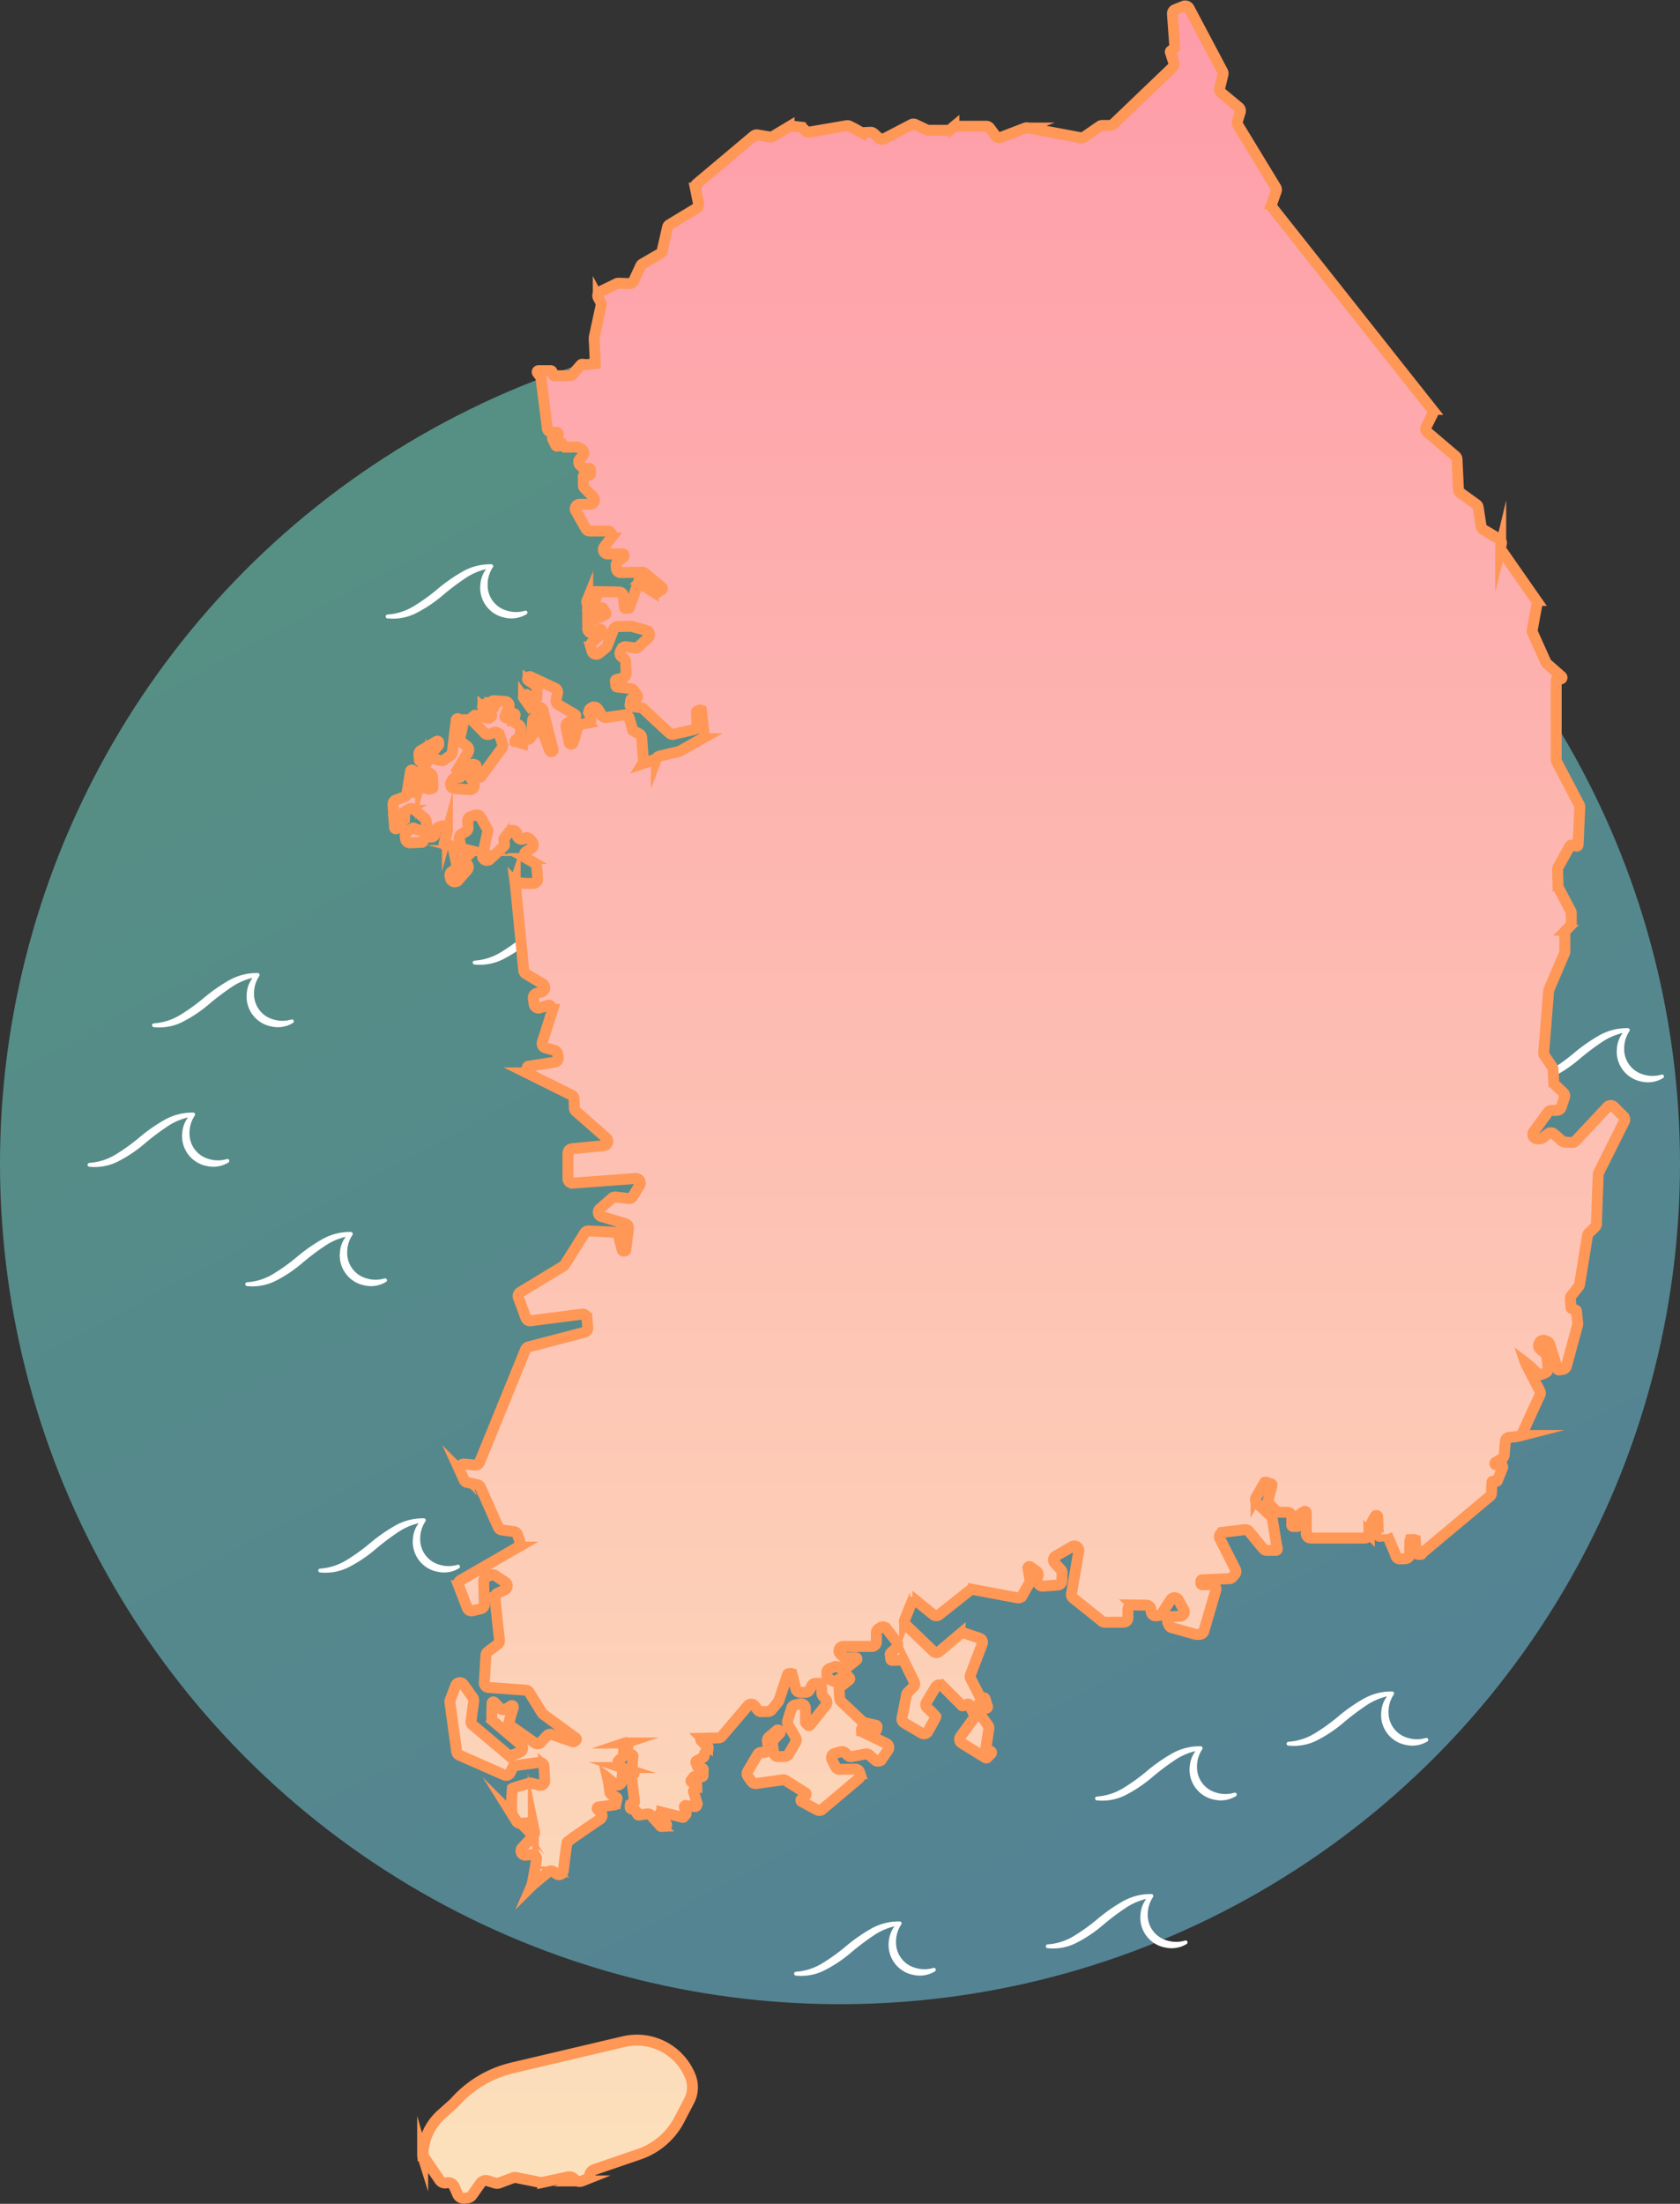 <svg xmlns="http://www.w3.org/2000/svg" xmlns:xlink="http://www.w3.org/1999/xlink" width="307" height="402.508" viewBox="0 0 307 402.508">
  <rect x="0" y="0" width="307" height="402.508" fill="#333333" stroke="none"/>
  <defs>
    <linearGradient id="linear-gradient" x1="0.185" x2="0.699" y2="0.958" gradientUnits="objectBoundingBox">
      <stop offset="0" stop-color="#7aefd2"/>
      <stop offset="1" stop-color="#76d3f6"/>
    </linearGradient>
    <linearGradient id="linear-gradient-2" x1="0.5" x2="0.5" y2="1" gradientUnits="objectBoundingBox">
      <stop offset="0" stop-color="#fe9ca9"/>
      <stop offset="1" stop-color="#fce1bc"/>
    </linearGradient>
  </defs>
  <g id="ic-coverage-map-southkorea" transform="translate(-910 -1544.953)">
    <circle id="Ellipse_151" data-name="Ellipse 151" cx="153.5" cy="153.5" r="153.5" transform="translate(910 1604)" opacity="0.5" fill="url(#linear-gradient)"/>
    <g id="Wave" transform="translate(870.172 1579.273)">
      <path id="Path_11019" data-name="Path 11019" d="M331.713,350.255a10.553,10.553,0,0,0,4.825-1.547,34.291,34.291,0,0,0,4.258-3.062,30.786,30.786,0,0,1,4.484-3.154,10.232,10.232,0,0,1,5.389-1.422h.008a.353.353,0,0,1,.288.55l-.021.031a5.617,5.617,0,0,0-.936,3.147,4.8,4.8,0,0,0,3.527,4.746,5.623,5.623,0,0,0,3.283.014l.007,0a.35.35,0,0,1,.292.628,5.288,5.288,0,0,1-3.9.651,5.559,5.559,0,0,1-4.534-6.1,5.3,5.3,0,0,1,1.75-3.548l.267.581h-.007a11.476,11.476,0,0,0-4.754,1.848,45.518,45.518,0,0,0-4.209,3.185,24.723,24.723,0,0,1-4.569,3.079,9.42,9.42,0,0,1-5.483,1.071.348.348,0,0,1,.037-.692Z" transform="translate(-164.441 -143.455)" fill="#fff"/>
      <path id="Path_11030" data-name="Path 11030" d="M331.713,350.255a10.553,10.553,0,0,0,4.825-1.547,34.291,34.291,0,0,0,4.258-3.062,30.786,30.786,0,0,1,4.484-3.154,10.232,10.232,0,0,1,5.389-1.422h.008a.353.353,0,0,1,.288.55l-.021.031a5.617,5.617,0,0,0-.936,3.147,4.8,4.8,0,0,0,3.527,4.746,5.623,5.623,0,0,0,3.283.014l.007,0a.35.35,0,0,1,.292.628,5.288,5.288,0,0,1-3.9.651,5.559,5.559,0,0,1-4.534-6.1,5.3,5.3,0,0,1,1.75-3.548l.267.581h-.007a11.476,11.476,0,0,0-4.754,1.848,45.518,45.518,0,0,0-4.209,3.185,24.723,24.723,0,0,1-4.569,3.079,9.42,9.42,0,0,1-5.483,1.071.348.348,0,0,1,.037-.692Z" transform="translate(-56.441 -66.455)" fill="#fff"/>
      <path id="Path_11031" data-name="Path 11031" d="M331.713,350.255a10.553,10.553,0,0,0,4.825-1.547,34.291,34.291,0,0,0,4.258-3.062,30.786,30.786,0,0,1,4.484-3.154,10.232,10.232,0,0,1,5.389-1.422h.008a.353.353,0,0,1,.288.55l-.021.031a5.617,5.617,0,0,0-.936,3.147,4.8,4.8,0,0,0,3.527,4.746,5.623,5.623,0,0,0,3.283.014l.007,0a.35.35,0,0,1,.292.628,5.288,5.288,0,0,1-3.9.651,5.559,5.559,0,0,1-4.534-6.1,5.3,5.3,0,0,1,1.75-3.548l.267.581h-.007a11.476,11.476,0,0,0-4.754,1.848,45.518,45.518,0,0,0-4.209,3.185,24.723,24.723,0,0,1-4.569,3.079,9.42,9.42,0,0,1-5.483,1.071.348.348,0,0,1,.037-.692Z" transform="translate(-91.441 -56.455)" fill="#fff"/>
      <path id="Path_11032" data-name="Path 11032" d="M331.713,350.255a10.553,10.553,0,0,0,4.825-1.547,34.291,34.291,0,0,0,4.258-3.062,30.786,30.786,0,0,1,4.484-3.154,10.232,10.232,0,0,1,5.389-1.422h.008a.353.353,0,0,1,.288.55l-.021.031a5.617,5.617,0,0,0-.936,3.147,4.8,4.8,0,0,0,3.527,4.746,5.623,5.623,0,0,0,3.283.014l.007,0a.35.35,0,0,1,.292.628,5.288,5.288,0,0,1-3.9.651,5.559,5.559,0,0,1-4.534-6.1,5.3,5.3,0,0,1,1.75-3.548l.267.581h-.007a11.476,11.476,0,0,0-4.754,1.848,45.518,45.518,0,0,0-4.209,3.185,24.723,24.723,0,0,1-4.569,3.079,9.42,9.42,0,0,1-5.483,1.071.348.348,0,0,1,.037-.692Z" transform="translate(-146.441 -24.455)" fill="#fff"/>
      <path id="Path_11033" data-name="Path 11033" d="M331.713,350.255a10.553,10.553,0,0,0,4.825-1.547,34.291,34.291,0,0,0,4.258-3.062,30.786,30.786,0,0,1,4.484-3.154,10.232,10.232,0,0,1,5.389-1.422h.008a.353.353,0,0,1,.288.55l-.021.031a5.617,5.617,0,0,0-.936,3.147,4.8,4.8,0,0,0,3.527,4.746,5.623,5.623,0,0,0,3.283.014l.007,0a.35.35,0,0,1,.292.628,5.288,5.288,0,0,1-3.9.651,5.559,5.559,0,0,1-4.534-6.1,5.3,5.3,0,0,1,1.75-3.548l.267.581h-.007a11.476,11.476,0,0,0-4.754,1.848,45.518,45.518,0,0,0-4.209,3.185,24.723,24.723,0,0,1-4.569,3.079,9.42,9.42,0,0,1-5.483,1.071.348.348,0,0,1,.037-.692Z" transform="translate(-100.441 -29.455)" fill="#fff"/>
      <path id="Path_11020" data-name="Path 11020" d="M134.713,77.921a10.544,10.544,0,0,0,4.825-1.547,34.283,34.283,0,0,0,4.258-3.061,30.733,30.733,0,0,1,4.484-3.154,10.232,10.232,0,0,1,5.389-1.422h.008a.353.353,0,0,1,.288.549l-.021.031a5.617,5.617,0,0,0-.936,3.147,4.8,4.8,0,0,0,3.527,4.747,5.635,5.635,0,0,0,3.283.014l.007,0a.35.35,0,0,1,.292.628,5.292,5.292,0,0,1-3.9.651,5.559,5.559,0,0,1-4.534-6.1,5.3,5.3,0,0,1,1.75-3.548l.267.581h-.007a11.476,11.476,0,0,0-4.754,1.848,45.519,45.519,0,0,0-4.209,3.185,24.756,24.756,0,0,1-4.569,3.079,9.42,9.42,0,0,1-5.483,1.071.348.348,0,0,1,.037-.693Z" transform="translate(-24.071)" fill="#fff"/>
      <path id="Path_11021" data-name="Path 11021" d="M56.164,222.32a10.544,10.544,0,0,0,4.824-1.547,34.164,34.164,0,0,0,4.258-3.062,30.878,30.878,0,0,1,4.484-3.154,10.24,10.24,0,0,1,5.389-1.422h.008a.354.354,0,0,1,.289.55l-.021.031a5.616,5.616,0,0,0-.935,3.147,4.8,4.8,0,0,0,3.526,4.747,5.631,5.631,0,0,0,3.283.013l.006,0a.35.35,0,0,1,.293.628,5.294,5.294,0,0,1-3.9.651,5.561,5.561,0,0,1-4.534-6.1,5.3,5.3,0,0,1,1.75-3.548l.267.581h-.007a11.459,11.459,0,0,0-4.753,1.847,45.321,45.321,0,0,0-4.21,3.186,24.771,24.771,0,0,1-4.568,3.079,9.429,9.429,0,0,1-5.484,1.072.348.348,0,0,1,.038-.693Z" transform="translate(0 -44.25)" fill="#fff"/>
      <path id="Path_11022" data-name="Path 11022" d="M97.713,253.755a10.552,10.552,0,0,0,4.825-1.547,34.291,34.291,0,0,0,4.258-3.062,30.786,30.786,0,0,1,4.484-3.154,10.232,10.232,0,0,1,5.389-1.422h.008a.354.354,0,0,1,.288.55l-.021.031a5.617,5.617,0,0,0-.936,3.147,4.8,4.8,0,0,0,3.527,4.746,5.623,5.623,0,0,0,3.283.014l.007,0a.35.35,0,0,1,.292.628,5.288,5.288,0,0,1-3.9.651,5.559,5.559,0,0,1-4.534-6.1,5.3,5.3,0,0,1,1.75-3.548l.267.58h-.007a11.465,11.465,0,0,0-4.754,1.847,45.512,45.512,0,0,0-4.209,3.185,24.722,24.722,0,0,1-4.569,3.079,9.42,9.42,0,0,1-5.483,1.071.348.348,0,0,1,.037-.692Z" transform="translate(-12.732 -53.884)" fill="#fff"/>
      <path id="Path_11023" data-name="Path 11023" d="M73.164,185.57a10.544,10.544,0,0,0,4.824-1.547,34.164,34.164,0,0,0,4.258-3.062,30.88,30.88,0,0,1,4.484-3.154,10.24,10.24,0,0,1,5.389-1.422h.008a.353.353,0,0,1,.289.55l-.021.031a5.616,5.616,0,0,0-.935,3.147,4.8,4.8,0,0,0,3.526,4.747,5.631,5.631,0,0,0,3.283.013l.006,0a.35.35,0,0,1,.293.628,5.294,5.294,0,0,1-3.9.651,5.561,5.561,0,0,1-4.534-6.1,5.3,5.3,0,0,1,1.75-3.548l.267.581h-.007a11.458,11.458,0,0,0-4.753,1.847,45.323,45.323,0,0,0-4.21,3.185,24.771,24.771,0,0,1-4.568,3.079,9.429,9.429,0,0,1-5.484,1.072.348.348,0,0,1,.038-.693Z" transform="translate(-5.209 -32.988)" fill="#fff"/>
      <path id="Path_11024" data-name="Path 11024" d="M359.5,212.32a10.544,10.544,0,0,0,4.825-1.547,34.165,34.165,0,0,0,4.258-3.062,30.883,30.883,0,0,1,4.484-3.154,10.238,10.238,0,0,1,5.389-1.422h.007a.353.353,0,0,1,.289.55l-.021.031a5.617,5.617,0,0,0-.936,3.147,4.8,4.8,0,0,0,3.526,4.747,5.631,5.631,0,0,0,3.283.013l.006,0a.35.35,0,0,1,.293.628,5.291,5.291,0,0,1-3.9.651,5.559,5.559,0,0,1-4.534-6.1,5.3,5.3,0,0,1,1.749-3.548l.268.581h-.007a11.461,11.461,0,0,0-4.754,1.847,45.307,45.307,0,0,0-4.209,3.186,24.754,24.754,0,0,1-4.569,3.079,9.426,9.426,0,0,1-5.483,1.072.348.348,0,0,1,.037-.693Z" transform="translate(-232.956 -71.186)" fill="#fff"/>
      <path id="Path_11028" data-name="Path 11028" d="M359.5,212.32a10.544,10.544,0,0,0,4.825-1.547,34.165,34.165,0,0,0,4.258-3.062,30.883,30.883,0,0,1,4.484-3.154,10.238,10.238,0,0,1,5.389-1.422h.007a.353.353,0,0,1,.289.55l-.021.031a5.617,5.617,0,0,0-.936,3.147,4.8,4.8,0,0,0,3.526,4.747,5.631,5.631,0,0,0,3.283.013l.006,0a.35.35,0,0,1,.293.628,5.291,5.291,0,0,1-3.9.651,5.559,5.559,0,0,1-4.534-6.1,5.3,5.3,0,0,1,1.749-3.548l.268.581h-.007a11.461,11.461,0,0,0-4.754,1.847,45.307,45.307,0,0,0-4.209,3.186,24.754,24.754,0,0,1-4.569,3.079,9.426,9.426,0,0,1-5.483,1.072.348.348,0,0,1,.037-.693Z" transform="translate(-52.956 -24.186)" fill="#fff"/>
      <path id="Path_11025" data-name="Path 11025" d="M401.046,243.755a10.552,10.552,0,0,0,4.824-1.547,34.164,34.164,0,0,0,4.258-3.062,30.786,30.786,0,0,1,4.484-3.154A10.233,10.233,0,0,1,420,234.569h.008a.353.353,0,0,1,.288.55l-.021.031a5.622,5.622,0,0,0-.936,3.147,4.8,4.8,0,0,0,3.527,4.746,5.623,5.623,0,0,0,3.283.014l.007,0a.35.35,0,0,1,.292.628,5.288,5.288,0,0,1-3.9.651,5.561,5.561,0,0,1-4.534-6.1,5.3,5.3,0,0,1,1.75-3.548l.267.581h-.007a11.458,11.458,0,0,0-4.753,1.847,45.425,45.425,0,0,0-4.21,3.185,24.739,24.739,0,0,1-4.568,3.079,9.423,9.423,0,0,1-5.484,1.071.348.348,0,0,1,.038-.692Z" transform="translate(-245.688 -80.819)" fill="#fff"/>
      <path id="Path_11026" data-name="Path 11026" d="M376.5,175.57a10.544,10.544,0,0,0,4.825-1.547,34.156,34.156,0,0,0,4.258-3.062,30.883,30.883,0,0,1,4.485-3.154,10.238,10.238,0,0,1,5.389-1.422h.007a.353.353,0,0,1,.288.55l-.021.031a5.617,5.617,0,0,0-.936,3.147,4.8,4.8,0,0,0,3.526,4.747,5.631,5.631,0,0,0,3.283.013l.006,0a.35.35,0,0,1,.293.628,5.291,5.291,0,0,1-3.9.651,5.56,5.56,0,0,1-4.534-6.1,5.3,5.3,0,0,1,1.749-3.548l.268.581h-.007a11.462,11.462,0,0,0-4.754,1.847,45.315,45.315,0,0,0-4.209,3.186,24.753,24.753,0,0,1-4.569,3.079,9.426,9.426,0,0,1-5.483,1.072.348.348,0,0,1,.037-.693Z" transform="translate(-238.165 -59.924)" fill="#fff"/>
      <path id="Path_11029" data-name="Path 11029" d="M376.5,175.57a10.544,10.544,0,0,0,4.825-1.547,34.156,34.156,0,0,0,4.258-3.062,30.883,30.883,0,0,1,4.485-3.154,10.238,10.238,0,0,1,5.389-1.422h.007a.353.353,0,0,1,.288.55l-.021.031a5.617,5.617,0,0,0-.936,3.147,4.8,4.8,0,0,0,3.526,4.747,5.631,5.631,0,0,0,3.283.013l.006,0a.35.35,0,0,1,.293.628,5.291,5.291,0,0,1-3.9.651,5.56,5.56,0,0,1-4.534-6.1,5.3,5.3,0,0,1,1.749-3.548l.268.581h-.007a11.462,11.462,0,0,0-4.754,1.847,45.315,45.315,0,0,0-4.209,3.186,24.753,24.753,0,0,1-4.569,3.079,9.426,9.426,0,0,1-5.483,1.072.348.348,0,0,1,.037-.693Z" transform="translate(-58.165 -12.924)" fill="#fff"/>
      <path id="Path_11024-2" data-name="Path 11024" d="M359.5,212.32a10.544,10.544,0,0,0,4.825-1.547,34.165,34.165,0,0,0,4.258-3.062,30.883,30.883,0,0,1,4.484-3.154,10.238,10.238,0,0,1,5.389-1.422h.007a.353.353,0,0,1,.289.55l-.021.031a5.617,5.617,0,0,0-.936,3.147,4.8,4.8,0,0,0,3.526,4.747,5.631,5.631,0,0,0,3.283.013l.006,0a.35.35,0,0,1,.293.628,5.291,5.291,0,0,1-3.9.651,5.559,5.559,0,0,1-4.534-6.1,5.3,5.3,0,0,1,1.749-3.548l.268.581h-.007a11.461,11.461,0,0,0-4.754,1.847,45.307,45.307,0,0,0-4.209,3.186,24.754,24.754,0,0,1-4.569,3.079,9.426,9.426,0,0,1-5.483,1.072.348.348,0,0,1,.037-.693Z" transform="translate(-173.956 -104.186)" fill="#fff"/>
      <path id="Path_11025-2" data-name="Path 11025" d="M401.046,243.755a10.552,10.552,0,0,0,4.824-1.547,34.164,34.164,0,0,0,4.258-3.062,30.786,30.786,0,0,1,4.484-3.154A10.233,10.233,0,0,1,420,234.569h.008a.353.353,0,0,1,.288.55l-.021.031a5.622,5.622,0,0,0-.936,3.147,4.8,4.8,0,0,0,3.527,4.746,5.623,5.623,0,0,0,3.283.014l.007,0a.35.35,0,0,1,.292.628,5.288,5.288,0,0,1-3.9.651,5.561,5.561,0,0,1-4.534-6.1,5.3,5.3,0,0,1,1.75-3.548l.267.581h-.007a11.458,11.458,0,0,0-4.753,1.847,45.425,45.425,0,0,0-4.21,3.185,24.739,24.739,0,0,1-4.568,3.079,9.423,9.423,0,0,1-5.484,1.071.348.348,0,0,1,.038-.692Z" transform="translate(-186.688 -113.819)" fill="#fff"/>
      <path id="Path_11026-2" data-name="Path 11026" d="M376.5,175.57a10.544,10.544,0,0,0,4.825-1.547,34.156,34.156,0,0,0,4.258-3.062,30.883,30.883,0,0,1,4.485-3.154,10.238,10.238,0,0,1,5.389-1.422h.007a.353.353,0,0,1,.288.55l-.021.031a5.617,5.617,0,0,0-.936,3.147,4.8,4.8,0,0,0,3.526,4.747,5.631,5.631,0,0,0,3.283.013l.006,0a.35.35,0,0,1,.293.628,5.291,5.291,0,0,1-3.9.651,5.56,5.56,0,0,1-4.534-6.1,5.3,5.3,0,0,1,1.749-3.548l.268.581h-.007a11.462,11.462,0,0,0-4.754,1.847,45.315,45.315,0,0,0-4.209,3.186,24.753,24.753,0,0,1-4.569,3.079,9.426,9.426,0,0,1-5.483,1.072.348.348,0,0,1,.037-.693Z" transform="translate(-179.165 -92.924)" fill="#fff"/>
      <path id="Path_11027" data-name="Path 11027" d="M246.713,401.255a10.553,10.553,0,0,0,4.825-1.547,34.289,34.289,0,0,0,4.258-3.062,30.786,30.786,0,0,1,4.484-3.154,10.232,10.232,0,0,1,5.389-1.422h.008a.354.354,0,0,1,.288.55l-.021.031a5.617,5.617,0,0,0-.936,3.147,4.8,4.8,0,0,0,3.527,4.746,5.623,5.623,0,0,0,3.283.014l.007,0a.35.35,0,0,1,.292.628,5.289,5.289,0,0,1-3.9.651,5.56,5.56,0,0,1-4.534-6.1,5.3,5.3,0,0,1,1.75-3.548l.267.581h-.007a11.476,11.476,0,0,0-4.754,1.848,45.51,45.51,0,0,0-4.209,3.185,24.723,24.723,0,0,1-4.569,3.079,9.42,9.42,0,0,1-5.483,1.071.348.348,0,0,1,.037-.692Z" transform="translate(-148.393 -149.084)" fill="#fff"/>
    </g>
    <g id="Group_8647" data-name="Group 8647" transform="translate(847.784 1500.523)">
      <path id="Union_40" data-name="Union 40" d="M5732.009-7307.8l-.611-1.393a1.237,1.237,0,0,0-1.4-.712,1.232,1.232,0,0,1-1.255-.462l-3.064-4.5a10.089,10.089,0,0,1,3.356-7.513l2.294-2.058a1.294,1.294,0,0,0,.1-.1,20.31,20.31,0,0,1,10.583-6.351l20.338-4.792a10.513,10.513,0,0,1,7.942,1.291,10.513,10.513,0,0,1,4.263,5.1,5.306,5.306,0,0,1-.228,4.385l-1.8,3.46a13.018,13.018,0,0,1-7.329,6.318l-8.231,2.82a1.243,1.243,0,0,0-.787.828l-.05.176a1.23,1.23,0,0,1-.727.807l-.648.259a1.238,1.238,0,0,1-1.333-.273l-.13-.129a1.231,1.231,0,0,0-1.131-.335l-4.6.987a1.254,1.254,0,0,1-.5,0l-4.321-.863a1.216,1.216,0,0,0-.675.054l-2.422.909a1.234,1.234,0,0,1-.8.023l-1.3-.4a1.231,1.231,0,0,0-1.371.468l-1.519,2.149a1.231,1.231,0,0,1-.886.519l-.512.052q-.062.006-.122.006A1.231,1.231,0,0,1,5732.009-7307.8Zm-6.391-7.05c-.018-.058-.016-.116.062-.012,0,.061-.008.083-.019.083S5725.628-7314.818,5725.618-7314.854Zm20.8-54.081a.805.805,0,0,0-.9-.924l-1.021.122a.809.809,0,0,1-.69-1.354l2.046-2.2a.819.819,0,0,0,.2-.718l-.214-1.027a.81.81,0,0,0-.859-.643l-1.449.122a.816.816,0,0,1-.754-.379l-.728-1.166a.791.791,0,0,1-.124-.4,28.012,28.012,0,0,1,.082-4.433c.184-.124,2.4-.768,3.1-.971a.794.794,0,0,1,.435,0l1.356.377a.81.81,0,0,0,1.025-.82l-.124-2.573a.809.809,0,0,0-.917-.764l-4.225.563a.811.811,0,0,0-.623.453l-.429.89a.809.809,0,0,1-1.056.391l-8.237-3.631a.809.809,0,0,1-.476-.632l-1.238-9.01a.82.82,0,0,1,.045-.4l1.013-2.673a.81.81,0,0,1,1.416-.184l1.737,2.42a.816.816,0,0,1,.143.58l-.489,3.667a.809.809,0,0,0,.282.726l6.379,5.383a.806.806,0,0,0,.8.139l1.436-.534a.81.81,0,0,0,.242-1.375l-5.072-4.313a.815.815,0,0,1-.287-.635l.054-2.625a.25.25,0,0,1,.43-.17l1.058,1.1a.806.806,0,0,0,.992.137l1.039-.609a.25.25,0,0,1,.366.289l-.754,2.519a.809.809,0,0,0,.312.9l4.4,3.095a.81.81,0,0,0,1.058-.112l1.151-1.236a.813.813,0,0,1,.857-.215l3.873,1.333a.247.247,0,0,0,.236-.039l.294-.229a.25.25,0,0,0-.006-.4l-5.948-4.358a.8.8,0,0,1-.208-.227l-2.356-3.793a.81.81,0,0,0-.628-.381l-6.832-.5a.812.812,0,0,1-.749-.857l.3-5.027a.813.813,0,0,1,.315-.6l1.851-1.416a.8.8,0,0,0,.313-.731l-.847-7.745a.81.81,0,0,1,.464-.822l1.331-.619a.811.811,0,0,0,.1-1.41l-1.874-1.236a.811.811,0,0,0-.8-.054l-.809.387a.809.809,0,0,0-.46.752l.114,4.2a.811.811,0,0,1-.626.813l-1.546.356a.81.81,0,0,1-.938-.5l-1.565-4.082a.81.81,0,0,1,.352-.993l10.48-6.035a.809.809,0,0,0,.364-.958l-.443-1.331a.809.809,0,0,0-.656-.545l-2.229-.312a.807.807,0,0,1-.629-.472l-3.265-7.331a.811.811,0,0,0-.565-.46l-1.863-.414a.807.807,0,0,1-.561-.455l-.8-1.754a.808.808,0,0,1,.81-1.141l1.995.184a.809.809,0,0,0,.824-.5l8.4-20.606a.817.817,0,0,1,.545-.478l10.229-2.673a.812.812,0,0,0,.6-.859l-.157-1.723a.809.809,0,0,0-.909-.729l-9.37,1.211a.811.811,0,0,1-.865-.521l-1.385-3.71a.809.809,0,0,1,.34-.977l7.892-4.789a.828.828,0,0,0,.267-.263l3.627-5.778a.811.811,0,0,1,.727-.377l4.685.24a.813.813,0,0,1,.745.605l.685,2.631a.252.252,0,0,0,.244.188h.174a.247.247,0,0,0,.248-.22l.482-3.9a.811.811,0,0,0-.573-.875l-4.358-1.3a.81.81,0,0,1-.3-1.385l2.244-1.971a.822.822,0,0,1,.627-.2l2.377.271a.81.81,0,0,0,.781-.381l1.259-2.046a.809.809,0,0,0-.749-1.232l-11.492.849a.808.808,0,0,1-.868-.807v-4.662a.81.81,0,0,1,.733-.807l5.811-.561a.809.809,0,0,0,.456-1.414l-5.555-4.876a.815.815,0,0,1-.277-.584l-.048-1.669a.813.813,0,0,0-.451-.7l-8.157-4.045a.254.254,0,0,1-.131-.29l.2-.749a.25.25,0,0,1,.2-.184l4.76-.733a.808.808,0,0,0,.673-.952l-.116-.6a.808.808,0,0,0-.58-.629l-1.65-.455a.807.807,0,0,1-.557-1.027l1.909-5.985a.247.247,0,0,0-.062-.253l-.449-.449a.25.25,0,0,0-.25-.062l-1.6.487a.809.809,0,0,1-1.039-.665l-.147-1.087a.811.811,0,0,1,.583-.888l.918-.259a.811.811,0,0,0,.2-1.474l-3.066-1.849a.8.8,0,0,1-.389-.609c-.24-2.479-1.521-15.689-1.58-16.114a16.748,16.748,0,0,0,3.313.208.81.81,0,0,0,.814-.878l-.186-2.234a.805.805,0,0,0-.4-.634l-1.364-.786a.81.81,0,0,1,0-1.4l.737-.425a.813.813,0,0,0,.207-1.234l-.406-.466a.811.811,0,0,0-1-.182l-.153.083a.813.813,0,0,1-1.2-.733.81.81,0,0,0-1.453-.493l-.919,1.2a.243.243,0,0,0-.048.184l.118.952a.251.251,0,0,1-.077.213l-2.579,2.412a.811.811,0,0,1-1.346-.764l.926-4.232a.809.809,0,0,0-.089-.576l-1.213-2.11a.806.806,0,0,0-.95-.368l-.841.271a.808.808,0,0,0-.561.822l.075,1.157a.812.812,0,0,1-.4.752l-.826.482a.806.806,0,0,0-.381.876l.275,1.222a.813.813,0,0,0,.6.607l1.129.283a.25.25,0,0,1,.106.427l-.8.735a.811.811,0,0,0-.025,1.17l.118.12a.809.809,0,0,1,.037,1.106l-1.643,1.873a.81.81,0,0,1-1.4-.345l-.091-.381a.806.806,0,0,1,.321-.853l.583-.408a.812.812,0,0,0,.329-.833l-.634-2.965a.813.813,0,0,0-.793-.641h-.639a.25.25,0,0,1-.242-.317l.6-2.167a.811.811,0,0,0-1.05-.983l-.551.2a.809.809,0,0,0-.536.691l-.035.369a.808.808,0,0,1-.807.735h-.944a.249.249,0,0,0-.226.147l-.312.675a.248.248,0,0,1-.217.145l-2.122.1a.809.809,0,0,1-.843-.708l-.071-.564a.8.8,0,0,1,.317-.747c.447-.334,1.149-.82,1.25-.671a4.654,4.654,0,0,0,1.385.431.81.81,0,0,0,.977-.9l-.108-.843a.824.824,0,0,0-.287-.521l-1.9-1.571a.805.805,0,0,0-.927-.075l-.389.228a.814.814,0,0,0-.4.656l-.037.7a.806.806,0,0,1-.186.474l-1.2,1.449a.249.249,0,0,1-.441-.143l-.284-4.217a.81.81,0,0,1,.538-.818l1.474-.521a.814.814,0,0,0,.53-.634l.664-4.1a.249.249,0,0,1,.41-.149l.578.5a.25.25,0,0,1,.082.246l-.7,2.986a.253.253,0,0,0,.265.308l.439-.035a.251.251,0,0,0,.224-.186l.557-2.112a.253.253,0,0,1,.289-.182l.421.078a.248.248,0,0,1,.2.188l.346,1.443a.252.252,0,0,0,.3.186l.513-.118a.25.25,0,0,0,.193-.257l-.1-1.824a.809.809,0,0,0-.553-.721l-1.151-.383a.25.25,0,0,1-.125-.381l.609-.873a.25.25,0,0,0-.167-.391l-.811-.127a.253.253,0,0,1-.211-.227l-.087-.988a.812.812,0,0,1,.4-.772l2.867-1.664a.252.252,0,0,1,.375.219v.358a.256.256,0,0,1-.06.162l-1.192,1.389a.255.255,0,0,0-.058.205l.1.613a.253.253,0,0,0,.18.2l1.319.369a.81.81,0,0,0,.687-.118l1.163-.824a.816.816,0,0,0,.336-.565l.714-5.919a.251.251,0,0,1,.4-.17l.78.6a.247.247,0,0,1,.091.253l-.584,2.573a.813.813,0,0,0,.308.832l.973.719a.811.811,0,0,1,.211,1.072l-1.967,3.24a.25.25,0,0,0,.125.365l.6.227a.25.25,0,0,1,.12.373l-.2.3a.252.252,0,0,1-.18.11l-.8.089a.8.8,0,0,0-.617.408l-.2.362a.809.809,0,0,0,.654,1.2l2.741.18a.81.81,0,0,0,.741-1.238l-.9-1.425a.811.811,0,0,1-.025-.82l.563-1.031a.248.248,0,0,1,.286-.122l.331.091a.247.247,0,0,1,.16.346l-.443.937a.254.254,0,0,0,.087.317l.948.633a.25.25,0,0,0,.34-.062l3.814-5.219a.811.811,0,0,0,.112-.741l-.547-1.6a.81.81,0,0,0-1.062-.491l-.778.306a.808.808,0,0,1-.876-.189l-2.383-2.443a.249.249,0,0,1,.021-.368l.5-.414a.249.249,0,0,1,.212-.05l2.339.534a.241.241,0,0,0,.22-.056l.275-.24a.25.25,0,0,0,0-.379l-1.5-1.282a.252.252,0,0,1,.033-.406l.3-.178a.25.25,0,0,1,.275.011l.986.71a.25.25,0,0,0,.375-.3l-.306-.723a.251.251,0,0,1,.246-.347l2.122.126a.81.81,0,0,1,.69,1.137l-.681,1.542a.251.251,0,0,0,.406.278l.723-.725a.25.25,0,0,1,.232-.066l.274.06a.252.252,0,0,1,.189.31l-.257.971a.255.255,0,0,0,.108.277l.816.515a.807.807,0,0,1,.372.777l-.149,1.306a.259.259,0,0,1-.1.172l-.7.522a.249.249,0,0,0-.1.2l1.416.434a.812.812,0,0,1,.687-.729l.209-.031a.811.811,0,0,0,.687-.737l.223-2.852a.252.252,0,0,1,.288-.228l.547.083a.255.255,0,0,1,.2.163l2.085,5.625a.251.251,0,0,0,.3.157l.127-.033a.249.249,0,0,0,.182-.3l-1.824-7.175a.81.81,0,0,0-1.161-.517l-.17.087a.808.808,0,0,1-1.029-.242l-1.2-1.648a.252.252,0,0,1,.073-.362l.342-.2a.248.248,0,0,1,.3.033l.863.8a.251.251,0,0,0,.244.058l.428-.13a.25.25,0,0,0,.178-.23l.052-1.592a.808.808,0,0,0-.348-.693l-1.308-.907a.25.25,0,0,1-.035-.383l.182-.18a.253.253,0,0,1,.281-.05l4.5,2.089a.81.81,0,0,1,.449.9l-.261,1.232a.81.81,0,0,0,.383.866l3.083,1.814a.248.248,0,0,1,.112.294l-.259.774a.254.254,0,0,1-.194.168l-.659.12a.81.81,0,0,0-.648.961l.6,2.871a.249.249,0,0,0,.276.2l.2-.023a.253.253,0,0,0,.209-.178l.845-2.837a.81.81,0,0,1,.627-.563l1.176-.225a.809.809,0,0,0,.569-1.167l-.257-.5a.809.809,0,0,1,.3-1.065l.151-.091a.811.811,0,0,1,1.1.255l.768,1.19a.807.807,0,0,0,.8.361l3.287-.483a.812.812,0,0,1,.9.573l.584,2a.818.818,0,0,0,.429.5l.8.379a.8.8,0,0,1,.458.671l.315,4.287a.8.8,0,0,1-.116.481l2.492-.857a.814.814,0,0,1,.568-.5l3.528-.833a.767.767,0,0,0,.213-.083l4-2.259a.807.807,0,0,0,.406-.8l-.489-4.225a.25.25,0,0,0-.344-.2l-.418.174a.249.249,0,0,0-.153.244l.106,2.319a.807.807,0,0,1-.626.826l-3.84.882-.3-.074c-.064.1-4.122-3.737-5.049-4.617a.807.807,0,0,0-.451-.211l-1.766-.228a.251.251,0,0,1-.215-.29l.151-.9a.25.25,0,0,1,.194-.2l.839-.182a.249.249,0,0,0,.155-.383l-.621-.933a.814.814,0,0,0-.576-.356l-2.5-.3a.246.246,0,0,1-.218-.22l-.1-.844a.252.252,0,0,1,.184-.271l1.193-.325a.811.811,0,0,0,.6-.818l-.1-2.128a.8.8,0,0,0-.342-.625l-.35-.248a.81.81,0,0,1-.251-1.037l.217-.414a.81.81,0,0,1,.835-.424l1.557.229a.807.807,0,0,0,.666-.205l1.772-1.625a.809.809,0,0,0-.335-1.377l-2.638-.726a.854.854,0,0,0-.234-.027l-2.364.058a.809.809,0,0,0-.737.517l-1.165,3.02a.814.814,0,0,1-.246.336l-1.242,1.01a.812.812,0,0,1-1.291-.4l-.22-.77a.813.813,0,0,1,.236-.828l1.857-1.666a.251.251,0,0,0,.041-.327l-.21-.31a.252.252,0,0,0-.339-.072l-.909.561a.811.811,0,0,1-1.2-.936,9.711,9.711,0,0,1,.393-1.128c.041.041,2.025-.841,2.743-1.165a.248.248,0,0,0,.112-.356l-.472-.785a.249.249,0,0,0-.329-.093l-2.066,1.072a.251.251,0,0,1-.358-.163l-.1-.408a.248.248,0,0,1,.127-.282l.664-.345a.25.25,0,0,0-.023-.455l-.752-.3a.251.251,0,0,1-.139-.327l.165-.408a.255.255,0,0,1,.215-.157l1.184-.085a.251.251,0,0,0,.128-.455l-.333-.234a.25.25,0,0,1,.147-.455l4.383.072a.81.81,0,0,1,.793.737l.186,2.041a.25.25,0,0,0,.255.228l.453-.013a.248.248,0,0,0,.23-.167l1.694-4.813a.25.25,0,0,1,.267-.164l.207.025a.247.247,0,0,1,.219.234l.031.522a.252.252,0,0,0,.116.2l1.818,1.155a.8.8,0,0,0,.866,0l.677-.425a.249.249,0,0,0,.023-.4l-3.139-2.59a.806.806,0,0,0-.53-.184l-3.822.075a.81.81,0,0,1-.826-.752l-.039-.572a.81.81,0,0,1,.307-.694l1.041-.814a.251.251,0,0,0,.1-.2v-.12a.251.251,0,0,0-.25-.251h-2.731a.809.809,0,0,1-.642-1.3l1.224-1.6a.811.811,0,0,0-.644-1.3h-3.234a.8.8,0,0,1-.7-.41l-1.846-3.248a.81.81,0,0,1,.7-1.211h1.888a.809.809,0,0,0,.572-1.381l-1.549-1.553a.8.8,0,0,1-.238-.571v-1.59a.251.251,0,0,1,.251-.251h.824a.25.25,0,0,0,.251-.25v-.718a.25.25,0,0,0-.251-.25h-.973a.251.251,0,0,1-.176-.074l-.534-.534a.81.81,0,0,1,0-1.147l.46-.46a.811.811,0,0,0-.157-1.269l-.464-.275a.8.8,0,0,0-.414-.114h-2.176a.246.246,0,0,1-.217-.126l-.317-.555a.252.252,0,0,0-.427-.014l-.271.406a.25.25,0,0,1-.433-.029l-.6-1.219a.252.252,0,0,1,.158-.352l.7-.189a.251.251,0,0,0,.18-.29l-.025-.128a.252.252,0,0,0-.242-.2l-.94-.019a.811.811,0,0,1-.789-.708l-1.14-9.109a.8.8,0,0,0-.159-.389l-.5-.654a.251.251,0,0,1,.2-.4h2.223a.251.251,0,0,1,.234.163l.223.607a.255.255,0,0,0,.236.165h2.707a.806.806,0,0,0,.607-.275l1.542-1.745a.253.253,0,0,1,.209-.085l.826.069c.07.006.844-.1,1.555-.18l0-.074v-.044l-.193-4.547a.891.891,0,0,1,.018-.2l1.244-5.8a.8.8,0,0,0-.079-.555l-.439-.814a.812.812,0,0,1,.358-1.114l2.993-1.458a.817.817,0,0,1,.383-.081l1.965.071a.806.806,0,0,0,.764-.468l1.288-2.772a.813.813,0,0,1,.329-.36l3.211-1.859a.81.81,0,0,0,.385-.521l.975-4.287a.8.8,0,0,1,.372-.512l4.921-2.971a.81.81,0,0,0,.375-.853l-.578-2.855a.809.809,0,0,1,.273-.779l10.409-8.745a.82.82,0,0,1,.656-.178l2.286.381a.812.812,0,0,0,.551-.1l2.95-1.77a.825.825,0,0,1,.511-.11l1.57.182a.813.813,0,0,1,.464.219l.493.468a.815.815,0,0,0,.7.211l6.8-1.163a.8.8,0,0,1,.522.087l2.012,1.085a.8.8,0,0,0,.428.1l1.36-.069a.819.819,0,0,1,.578.2l1.006.89a.813.813,0,0,0,.911.11l5-2.605a.8.8,0,0,1,.719-.014l2.08.979a.8.8,0,0,0,.344.077h3.712a.24.24,0,0,0,.159-.058l.747-.621a.245.245,0,0,1,.161-.058h5.745a.809.809,0,0,1,.652.329l1.064,1.438a.805.805,0,0,0,.94.274l4.474-1.712a.8.8,0,0,1,.438-.041l9.722,1.813a.8.8,0,0,0,.607-.13l2.859-1.975a.814.814,0,0,1,.46-.143h1.439a.806.806,0,0,0,.559-.227l10.854-10.388a.808.808,0,0,0,.211-.837l-.621-1.9a.251.251,0,0,1,.091-.281l.625-.451a.252.252,0,0,0,.1-.22l-.439-6.053a.81.81,0,0,1,.512-.812l1.524-.6a.809.809,0,0,1,1.012.375l6.109,11.53a.8.8,0,0,1,.071.567l-.6,2.509a.808.808,0,0,0,.271.811l3.229,2.677a.814.814,0,0,1,.257.863l-.522,1.692a.811.811,0,0,0,.083.658l6.937,11.407a.808.808,0,0,1,.072.692l-.8,2.265a.806.806,0,0,0,.129.771l29.151,36.813a.811.811,0,0,1,.089.865l-1.157,2.315a.807.807,0,0,0,.2.979l5.149,4.377a.812.812,0,0,1,.284.579l.259,5.5a.812.812,0,0,0,.335.619l2.95,2.13a.8.8,0,0,1,.325.534l.532,3.468a.806.806,0,0,0,.385.573l2.946,1.76a.808.808,0,0,1,.373.884l-.12.494a.81.81,0,0,0,.124.654l6.383,9.159a.812.812,0,0,1,.132.609l-.876,4.78a.811.811,0,0,0,.058.478l2.432,5.412a.776.776,0,0,0,.2.277l2.666,2.346a.252.252,0,0,1-.167.439h-.561a.25.25,0,0,0-.251.25v14.5a.821.821,0,0,0,.093.375l4.134,7.89a.81.81,0,0,1,.091.414l-.319,6.871a.254.254,0,0,1-.3.236l-.919-.167a.255.255,0,0,0-.263.126l-2.165,3.878a.789.789,0,0,0-.1.417l.085,3.031a.84.84,0,0,0,.1.354l2.228,4.23a.823.823,0,0,1,.093.377v1.784a.81.81,0,0,1-.226.561l-.728.76a.81.81,0,0,0-.226.561v3.342a.788.788,0,0,1-.066.319l-2.832,6.61a.83.83,0,0,0-.063.253l-.9,11.285a.824.824,0,0,0,.141.524l1.429,2.083a.814.814,0,0,1,.14.416l.12,2.3a.817.817,0,0,0,.25.544l1.511,1.441a.812.812,0,0,1,.211.839l-.6,1.82a.812.812,0,0,1-.75.559l-1.046.025a.814.814,0,0,0-.635.331l-2.6,3.553a.81.81,0,0,0,.652,1.289h.493a.813.813,0,0,0,.486-.161l1.031-.774a.813.813,0,0,1,1.018.035l1.507,1.308a.808.808,0,0,0,.491.2l1.312.067a.812.812,0,0,0,.633-.255l5.857-6.246a.81.81,0,0,1,1.165-.02l1.749,1.75a.807.807,0,0,1,.153.935l-4.675,9.351a.808.808,0,0,0-.085.333l-.327,9.04a.811.811,0,0,1-.246.553l-1.147,1.11a.777.777,0,0,0-.234.453l-1.449,8.917a.8.8,0,0,1-.164.374l-1.346,1.7a.8.8,0,0,0-.172.561l.112,1.588a.253.253,0,0,0,.168.219l.677.236a.256.256,0,0,1,.167.213l.216,2.25a.866.866,0,0,1-.025.291l-2.033,7.5a.811.811,0,0,1-.671.59l-.687.095a.25.25,0,0,1-.272-.172l-1.439-4.534a.809.809,0,0,0-.491-.517l-.366-.132a.808.808,0,0,0-1.031.458l-.078.193a.81.81,0,0,0,.24.927l.907.743a.816.816,0,0,1,.292.538l.244,2.178a.817.817,0,0,1-.48.832l-.623.274a.8.8,0,0,1-.892-.162,16.472,16.472,0,0,0-2.17-1.975c.083.25,2.052,4.025,2.669,5.205a.794.794,0,0,1,.017.708c-.7,1.509-3.375,7.283-3.375,7.413a10.865,10.865,0,0,1-2.228.333.806.806,0,0,0-.728.739l-.207,2.493a.8.8,0,0,1-.395.631l-1.191.706a.249.249,0,0,0,.091.462l1,.147a.252.252,0,0,1,.2.34l-.946,2.381a.246.246,0,0,1-.259.155l-.48-.048a.247.247,0,0,0-.274.238l-.078,1.958a.8.8,0,0,1-.2.5l-12.492,10.449a.25.25,0,0,1-.263.24l-.511-.025a.249.249,0,0,1-.238-.229l-.205-2.248a.252.252,0,0,0-.261-.228l-.509.027a.25.25,0,0,0-.238.246l-.035,2.439a.81.81,0,0,1-.777.8l-.95.037a.809.809,0,0,1-.84-.76l-1.584-3.724a.249.249,0,0,1-.227.259l-1.073.1a.249.249,0,0,1-.273-.242l-.108-3.321a.251.251,0,0,0-.472-.11l-1.031,1.937a.793.793,0,0,0-.095.4l.021.822a.812.812,0,0,1-.811.834H5887.9a.81.81,0,0,1-.809-.811v-3.816a.251.251,0,0,0-.379-.217,4.274,4.274,0,0,0-1.048.76c-.037.151-.017,1.215-.006,1.712a.249.249,0,0,1-.25.255h-.723a.25.25,0,0,1-.25-.25v-1.546a.81.81,0,0,0-.811-.81h-1.46a.805.805,0,0,1-.573-.238l-1.251-1.25a.816.816,0,0,1-.211-.783l.7-2.615a.251.251,0,0,0-.163-.3l-.911-.3a.248.248,0,0,0-.3.112l-1.543,2.664a.811.811,0,0,0,.141.992l2.588,2.47a.82.82,0,0,1,.24.455l.706,4.319.205,1.141a.251.251,0,0,1-.246.3h-1.681a.807.807,0,0,1-.623-.294l-2.648-3.2a.814.814,0,0,0-.721-.289l-3.944.474a.81.81,0,0,0-.627,1.17l2.848,5.635a.809.809,0,0,1-.114.9l-.443.507a.809.809,0,0,1-.579.274l-4.942.2a.249.249,0,0,0-.242.25v.395a.251.251,0,0,0,.251.25h1.693a.81.81,0,0,1,.777,1.037l-2.182,7.453a.808.808,0,0,1-.778.582H5867a.831.831,0,0,1-.22-.029l-4.26-1.2a.818.818,0,0,1-.513-.43l-.2-.419a.812.812,0,0,1,.687-1.161l1.543-.083a.811.811,0,0,0,.662-1.207l-.988-1.754a.813.813,0,0,0-1.387-.044l-1.638,2.53a.816.816,0,0,1-.605.368l-.441.039a.809.809,0,0,1-.878-.718l-.054-.493a.811.811,0,0,0-.791-.722l-2.594-.046a.811.811,0,0,0-.824.811v1.538a.81.81,0,0,1-.811.809h-3.407a.8.8,0,0,1-.5-.178l-5.306-4.244a.806.806,0,0,1-.292-.768l1.327-7.792a.81.81,0,0,0-1.2-.837l-3.008,1.731a.808.808,0,0,0-.187,1.253l1.141,1.224a.81.81,0,0,1,.217.577l-.042,1.445a.81.81,0,0,1-.747.786l-2.717.208a.8.8,0,0,1-.658-.259l-.273-.294a.808.808,0,0,1-.157-.851l.161-.4a.815.815,0,0,0-.292-.969l-1.118-.77a.25.25,0,0,0-.389.25l.367,2.151a.811.811,0,0,1-.095.538l-1.34,2.345a.808.808,0,0,1-.853.395l-8.07-1.521a.807.807,0,0,0-.652.161l-5.619,4.458a.811.811,0,0,1-1.012-.005l-2.848-2.3a.812.812,0,0,0-1.261.331l-1.159,2.9a.805.805,0,0,0,.189.884l5.056,4.869a.807.807,0,0,0,1.083.035l3.814-3.219a.809.809,0,0,1,.78-.149l2.75.917a.811.811,0,0,1,.5,1.056l-2.153,5.66a.8.8,0,0,0,.035.658l1.733,3.377a.252.252,0,0,0,.222.137h.449a.251.251,0,0,1,.24.176l.436,1.418a.249.249,0,0,1-.24.323h-.294a.25.25,0,0,1-.176-.073l-.623-.623a.249.249,0,0,0-.365.014l-.381.435a.251.251,0,0,0-.016.312l2.2,3.062a.814.814,0,0,1,.143.594l-.517,3.4a.247.247,0,0,0,.108.246l.793.53a.25.25,0,0,1,.039.385l-.725.725a.252.252,0,0,1-.31.037l-4.351-2.685a.812.812,0,0,1-.232-1.165l2.4-3.317a.805.805,0,0,0,.064-.841l-.851-1.667a.253.253,0,0,0-.315-.122l-.766.3a.252.252,0,0,1-.269-.056l-3.524-3.526a.812.812,0,0,0-1.269.157l-1.681,2.813a.809.809,0,0,0,.151,1.016,11.306,11.306,0,0,1,1.57,1.575c0,.137-.911,1.764-1.462,2.731a.807.807,0,0,1-1.112.3l-3.227-1.9a.81.81,0,0,1-.383-.852l.826-4.261a.819.819,0,0,1,.222-.418l1.037-1.037a.806.806,0,0,0,.153-.93l-1.726-3.492a.808.808,0,0,0-.745-.451l-1.569.033a.252.252,0,0,1-.253-.22l-.1-.88a.247.247,0,0,1,.076-.211l1.042-.98a.812.812,0,0,0,.083-1.089l-1.892-2.423a.811.811,0,0,0-1.078-.184l-.383.248a.805.805,0,0,0-.374.681v1.7a.81.81,0,0,1-.809.811h-5.219a.81.81,0,0,0-.547,1.406l.528.483a.819.819,0,0,0,.577.213l1.652-.06a.25.25,0,0,1,.165.447l-1.915,1.5a.807.807,0,0,1-.9.063l-.483-.276a.806.806,0,0,0-.673-.064l-.89.313a.808.808,0,0,0-.54.813l.031.515a.8.8,0,0,0,.489.694l.543.234a.82.82,0,0,0,.726-.042l1.675-.969a.253.253,0,0,1,.321.058l.344.424a.252.252,0,0,1-.041.356l-1.53,1.2a.813.813,0,0,0-.307.69l.1,1.517a.793.793,0,0,0,.251.536l3.886,3.664a.82.82,0,0,0,.374.2l2.118.488a.249.249,0,0,1,.191.28l-.074.491a.248.248,0,0,1-.3.207l-2.166-.462a.249.249,0,0,0-.3.261l.015.211a.251.251,0,0,0,.139.209l4.387,2.134a.808.808,0,0,1,.315,1.184l-1.163,1.7a.808.808,0,0,1-1.211.145l-1.029-.926a.807.807,0,0,0-.695-.2l-2.538.485a.816.816,0,0,1-.712-.211l-.5-.476a.812.812,0,0,0-.774-.2l-1.114.306a.81.81,0,0,0-.51,1.144l.659,1.319a.811.811,0,0,0,.735.449l2.876-.037a.812.812,0,0,1,.781.561l.093.292a.812.812,0,0,1-.248.867l-6.687,5.637a.806.806,0,0,1-.907.095l-2.851-1.542a.249.249,0,0,1-.054-.4l.8-.772a.25.25,0,0,0-.041-.391l-3.61-2.277a.794.794,0,0,0-.545-.118l-4.88.677a.8.8,0,0,1-.766-.323l-.728-1a.813.813,0,0,1-.042-.89l1.83-3.089a.813.813,0,0,1,.764-.395l.283.025a.811.811,0,0,0,.872-.9l-.137-1.2a.813.813,0,0,1,.282-.708l1.47-1.25a.251.251,0,0,1,.331.006l.189.172a.254.254,0,0,1,.014.358l-1.14,1.209a.812.812,0,0,0-.214.654l.208,1.7a.812.812,0,0,0,.82.71l1.229-.025a.8.8,0,0,0,.679-.4l1.3-2.2a.815.815,0,0,0,0-.818l-1.406-2.43a.81.81,0,0,1-.069-.646l.735-2.354a.808.808,0,0,1,.607-.551l.932-.193a.808.808,0,0,1,.975.781l.035,2.553a.247.247,0,0,0,.074.174l.368.37a.249.249,0,0,0,.373-.021l2.9-3.635a.81.81,0,0,0-.017-1.031l-.524-.615a.811.811,0,0,1-.191-.47l-.112-1.656a.252.252,0,0,0-.259-.234l-.807.025a.813.813,0,0,0-.694.439l-.393.762a.809.809,0,0,1-.72.439h-.988a.811.811,0,0,1-.785-.611l-.677-2.666a.247.247,0,0,0-.275-.186l-.361.048a.243.243,0,0,0-.2.168l-1.577,4.726a.823.823,0,0,1-.141.257l-1.2,1.464a.807.807,0,0,1-.607.3l-1.271.031a.808.808,0,0,1-.671-.331l-.52-.706a.81.81,0,0,0-1.269-.044l-4.759,5.584a.811.811,0,0,1-.6.285l-3.008.075a.251.251,0,0,0-.176.424l.526.553a.44.44,0,0,0,.042.037l.6.4a.242.242,0,0,1,.112.207v.366a.243.243,0,0,1-.157.228c-.445.174-.547.781-.573,1.054a.246.246,0,0,1-.131.2l-1.251.666a.251.251,0,0,0-.114.315l.344.862a.252.252,0,0,0,.232.157h.507a.252.252,0,0,1,.251.259l-.035,1.064a.246.246,0,0,1-.257.242l-1.289-.037a.252.252,0,0,0-.211.1l-.391.547a.249.249,0,0,0,.193.395l.538.021a.252.252,0,0,1,.24.238l.031.673a.244.244,0,0,1-.1.21l-.4.308a.252.252,0,0,0-.087.271l.66,2.149a.257.257,0,0,1-.018.184l-.122.248a.251.251,0,0,1-.251.135l-1.669-.186a.25.25,0,0,0-.269.317l.3,1.082a.252.252,0,0,1-.058.238l-.395.428a.249.249,0,0,1-.244.071l-3.716-.928a.249.249,0,0,0-.308.209l-.025.17a.267.267,0,0,0,.041.174l1.1,1.621a.25.25,0,0,1-.191.391l-.692.041a.247.247,0,0,1-.2-.085l-1.7-1.94a.813.813,0,0,0-.722-.269l-1.511.208a.251.251,0,0,1-.267-.155l-.186-.464a.251.251,0,0,0-.125-.134l-.873-.408a.246.246,0,0,1-.145-.226v-.387a.253.253,0,0,1,.184-.242l.42-.114a.252.252,0,0,0,.184-.271l-.547-4.716a.248.248,0,0,1,.118-.242l.253-.157a.251.251,0,0,0-.091-.46.249.249,0,0,1-.207-.265l.188-2.524a.249.249,0,0,0-.176-.257l-.59-.182a.25.25,0,0,1-.178-.24v-1.532a.25.25,0,0,0-.329-.238l-.174.058a.25.25,0,0,0-.17.222l-.116,1.9a.8.8,0,0,1-.3.582,2.962,2.962,0,0,0-.681.669,2.079,2.079,0,0,0,.178.845.259.259,0,0,0,.157.151l.364.12a.252.252,0,0,1,.17.261l-.2,2.209a.811.811,0,0,1-1.358.521,12.423,12.423,0,0,0-1.227-1.083,17.64,17.64,0,0,1,.395,2.466.813.813,0,0,0,.412.613l.8.443a.252.252,0,0,1,.124.274l-.213.9a.252.252,0,0,1-.209.191l-2.991.418a.251.251,0,0,0-.135.434l.542.5a.806.806,0,0,1-.091,1.267c-1.811,1.222-5.892,3.992-6.006,4.223-.1.2-.489,3.319-.715,5.209a.809.809,0,0,1-1.306.536l-.422-.331a.806.806,0,0,0-1.008,0c-.905.737-2.756,2.246-3.076,2.563C5745.708-7364.577,5746.17-7367.372,5746.417-7368.935Zm-3.892-178.518s0,0,0,.009A.019.019,0,0,1,5742.526-7547.453Z" transform="translate(-5586.168 7753)" stroke="#ff9757" stroke-miterlimit="10" stroke-width="2" fill="url(#linear-gradient-2)"/>
    </g>
  </g>
</svg>
